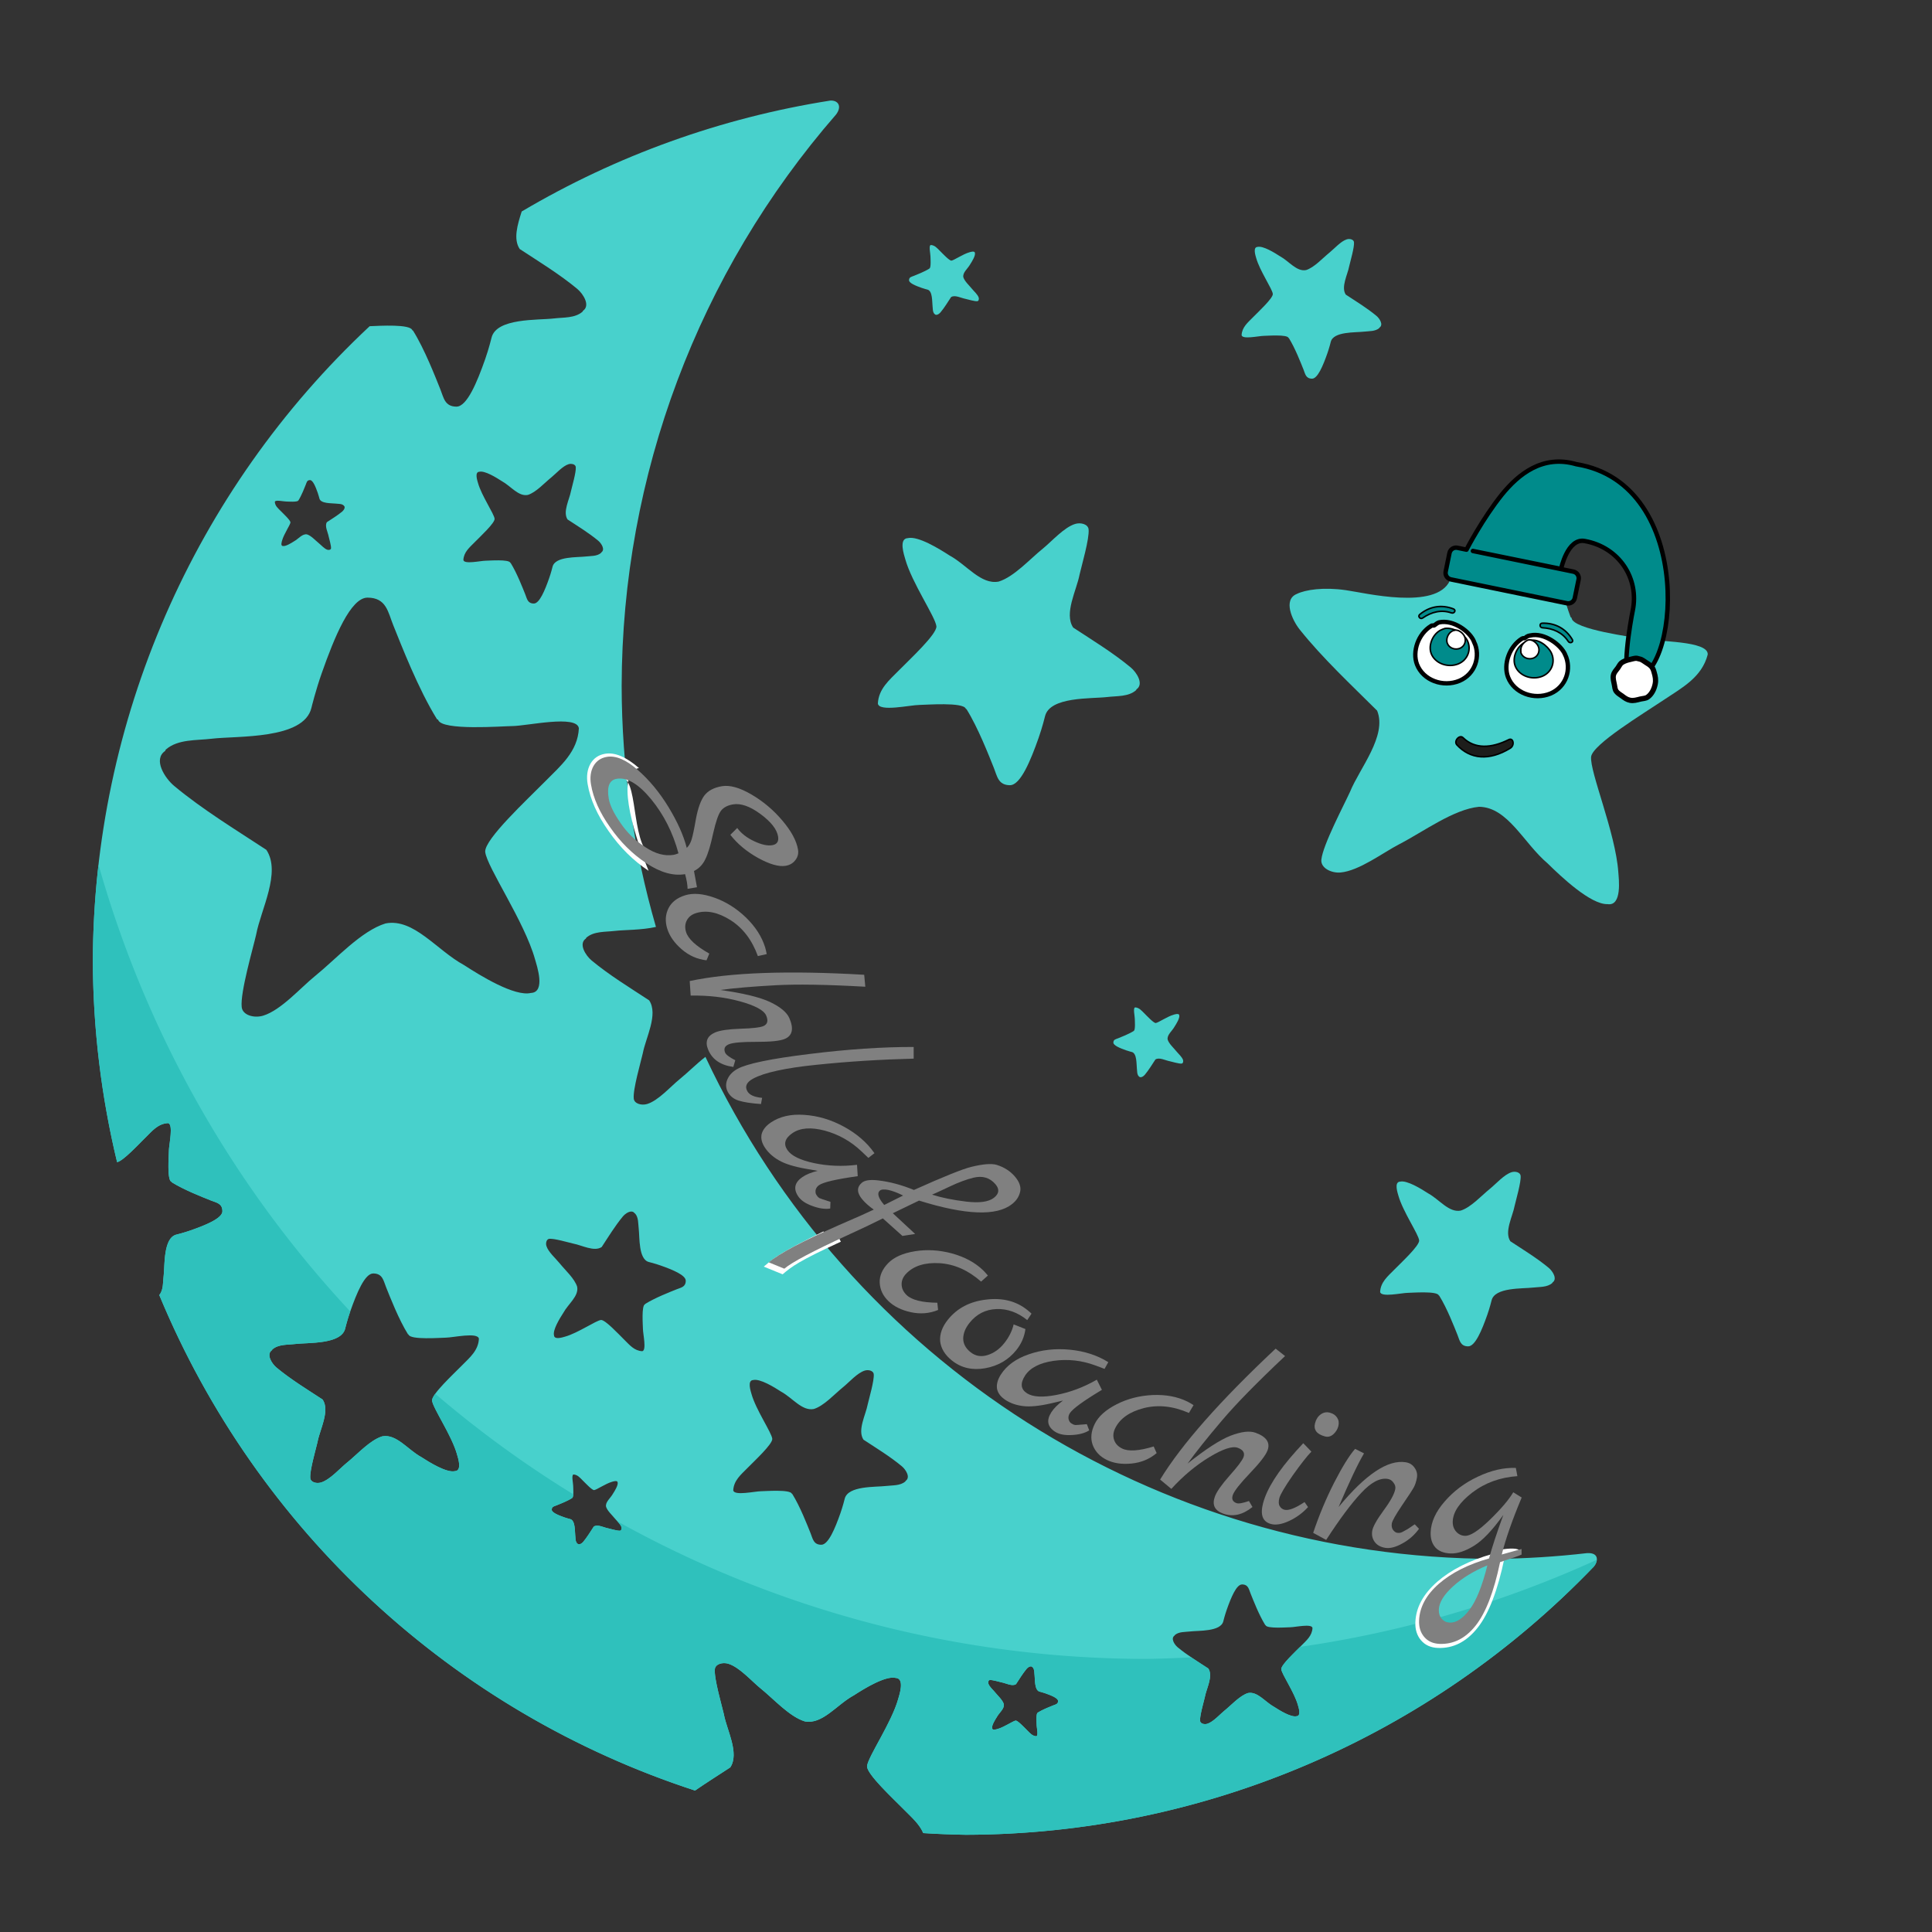 <?xml version="1.0" encoding="UTF-8" standalone="no"?>
<svg
   id="Traumzeit-Schalfcoaching"
   version="1.1"
   viewBox="0 0 1000 1000"
   height="1000"
   width="1000"
   style="shape-rendering:auto"
   xmlns="http://www.w3.org/2000/svg"
   xmlns:svg="http://www.w3.org/2000/svg"
   xmlns:rdf="http://www.w3.org/1999/02/22-rdf-syntax-ns#"
   xmlns:cc="http://creativecommons.org/ns#"
   xmlns:dc="http://purl.org/dc/elements/1.1/">
  <rect x="0" y="0" width="1000" height="1000" fill="#333333" stroke="none"/>
  <defs
     id="defs82" />
  <title
     id="title">Traumzeit-Schlafcoaching</title>
  <g
     id="Schlafcoaching">
    <path
       style="display:inline;fill:#48d1cc;fill-opacity:1;stroke-width:0.133;shape-rendering:auto"
       d="m 470.518,145.056 c 0.01,1.449 3.346,2.833 6.549,3.958 1.417,0.499 2.933,0.875 2.96,0.878 2.754,0.662 2.399,6.403 2.663,8.608 0.16,1.329 0.024,2.903 0.93,3.946 0.034,0.036 0.077,0.055 0.12,0.058 0.727,1.079 2.354,0.031 3.025,-0.774 2.028,-2.438 3.763,-5.289 5.509,-7.948 1.944,-1.3 5.183,0.483 7.31,0.877 1.237,0.282 4.981,1.38 6.249,1.248 0.715,-0.07 0.982,-1.073 0.75,-1.847 -0.469,-1.548 -2.409,-3.232 -3.422,-4.483 -1.468,-1.816 -3.886,-3.97 -4.536,-6.079 -0.469,-2.444 2.308,-4.405 3.596,-6.778 0.899,-1.389 2.735,-4.352 2.401,-5.766 -0.059,-1.299 -2.368,-0.501 -2.892,-0.356 -3.284,0.916 -7.976,4.165 -9.28,4.302 -1.089,0.07 -4.499,-3.619 -6.092,-5.187 -1.33,-1.31 -2.538,-2.792 -4.569,-2.893 -1.189,0.17 -0.199,4.471 -0.19,5.738 0.008,0.877 0.416,6.043 -0.518,6.396 -0.047,0.018 -0.066,0.062 -0.064,0.099 -2.582,1.612 -6.435,3.099 -8.118,3.779 -1.124,0.456 -2.375,0.584 -2.38,2.223 z"
       id="Star05" />
    <path
       style="display:inline;fill:#48d1cc;fill-opacity:1;stroke-width:0.331;shape-rendering:auto"
       d="m 759.946,696.87 c 3.622,-0.024 7.082,-8.364 9.896,-16.374 1.247,-3.542 2.186,-7.333 2.196,-7.4 1.656,-6.885 16.008,-5.997 21.521,-6.657 3.321,-0.399 7.256,-0.059 9.864,-2.324 0.088,-0.084 0.137,-0.193 0.145,-0.3 2.699,-1.817 0.078,-5.884 -1.936,-7.562 -6.096,-5.07 -13.223,-9.408 -19.87,-13.772 -3.25,-4.859 1.207,-12.957 2.193,-18.275 0.704,-3.093 3.45,-12.452 3.121,-15.622 -0.174,-1.787 -2.683,-2.455 -4.618,-1.875 -3.869,1.173 -8.079,6.023 -11.208,8.554 -4.54,3.669 -9.925,9.715 -15.198,11.339 -6.109,1.173 -11.012,-5.769 -16.944,-8.99 -3.472,-2.249 -10.881,-6.837 -14.416,-6.001 -3.247,0.147 -1.253,5.919 -0.89,7.231 2.29,8.209 10.412,19.941 10.754,23.2 0.174,2.723 -9.047,11.248 -12.968,15.231 -3.274,3.324 -6.979,6.346 -7.233,11.421 0.424,2.972 11.177,0.498 14.345,0.475 2.191,-0.021 15.106,-1.041 15.991,1.295 0.046,0.117 0.155,0.165 0.248,0.16 4.03,6.455 7.748,16.088 9.447,20.295 1.14,2.811 1.46,5.938 5.558,5.95 z"
       id="Star04" />
    <path
       id="Star03"
       d="m 679.118,196.005 c 2.897,-0.019 5.666,-6.691 7.917,-13.099 0.998,-2.834 1.749,-5.866 1.757,-5.92 1.325,-5.508 12.806,-4.798 17.217,-5.325 2.657,-0.32 5.805,-0.047 7.892,-1.859 0.071,-0.068 0.11,-0.155 0.116,-0.24 2.159,-1.454 0.062,-4.707 -1.549,-6.05 -4.877,-4.056 -10.578,-7.526 -15.896,-11.017 -2.6,-3.888 0.965,-10.365 1.754,-14.62 0.564,-2.474 2.76,-9.962 2.497,-12.498 -0.139,-1.43 -2.146,-1.964 -3.694,-1.5 -3.095,0.938 -6.463,4.818 -8.966,6.843 -3.632,2.935 -7.94,7.772 -12.158,9.071 -4.888,0.938 -8.809,-4.615 -13.555,-7.192 -2.778,-1.799 -8.705,-5.47 -11.533,-4.801 -2.597,0.117 -1.002,4.735 -0.712,5.785 1.832,6.567 8.329,15.953 8.603,18.56 0.139,2.178 -7.237,8.998 -10.374,12.185 -2.619,2.659 -5.583,5.077 -5.787,9.137 0.34,2.378 8.942,0.399 11.476,0.38 1.753,-0.017 12.085,-0.832 12.793,1.036 0.037,0.094 0.124,0.132 0.199,0.128 3.224,5.164 6.198,12.871 7.557,16.236 0.912,2.249 1.168,4.75 4.446,4.76 z"
       style="display:inline;fill:#48d1cc;fill-opacity:1;stroke-width:0.265;shape-rendering:auto" />
    <path
       style="display:inline;fill:#48d1cc;fill-opacity:1;stroke-width:0.133;shape-rendering:auto"
       d="m 576.281,539.667 c 0.01,1.449 3.346,2.833 6.549,3.958 1.417,0.499 2.933,0.875 2.96,0.878 2.754,0.662 2.399,6.403 2.663,8.608 0.16,1.329 0.024,2.903 0.93,3.946 0.034,0.036 0.077,0.055 0.12,0.058 0.727,1.079 2.354,0.031 3.025,-0.774 2.028,-2.438 3.763,-5.289 5.509,-7.948 1.944,-1.3 5.183,0.483 7.31,0.877 1.237,0.282 4.981,1.38 6.249,1.248 0.715,-0.07 0.982,-1.073 0.75,-1.847 -0.469,-1.548 -2.409,-3.232 -3.422,-4.483 -1.468,-1.816 -3.886,-3.97 -4.536,-6.079 -0.469,-2.444 2.308,-4.405 3.596,-6.778 0.899,-1.389 2.735,-4.352 2.401,-5.766 -0.059,-1.299 -2.368,-0.501 -2.892,-0.356 -3.284,0.916 -7.976,4.165 -9.28,4.302 -1.089,0.07 -4.499,-3.619 -6.092,-5.187 -1.33,-1.31 -2.538,-2.792 -4.569,-2.893 -1.189,0.17 -0.199,4.471 -0.19,5.738 0.008,0.877 0.416,6.043 -0.518,6.396 -0.047,0.018 -0.066,0.062 -0.064,0.099 -2.582,1.612 -6.435,3.099 -8.118,3.779 -1.124,0.456 -2.375,0.584 -2.38,2.223 z"
       id="Star02" />
    <path
       id="Star01"
       d="m 522.761,406.417 c 5.432,-0.034 10.623,-12.546 14.843,-24.56 1.871,-5.313 3.28,-10.999 3.294,-11.1 2.484,-10.327 24.011,-8.995 32.282,-9.985 4.982,-0.599 10.884,-0.089 14.797,-3.486 0.134,-0.127 0.206,-0.29 0.217,-0.45 4.048,-2.726 0.117,-8.827 -2.903,-11.343 -9.144,-7.606 -19.834,-14.112 -29.804,-20.657 -4.876,-7.289 1.81,-19.435 3.289,-27.412 1.057,-4.639 5.176,-18.678 4.682,-23.433 -0.261,-2.68 -4.024,-3.682 -6.926,-2.812 -5.803,1.759 -12.118,9.034 -16.811,12.831 -6.809,5.504 -14.887,14.572 -22.796,17.009 -9.164,1.759 -16.517,-8.654 -25.416,-13.485 -5.208,-3.373 -16.321,-10.255 -21.623,-9.002 -4.87,0.22 -1.879,8.879 -1.334,10.846 3.436,12.314 15.618,29.912 16.131,34.801 0.261,4.084 -13.57,16.872 -19.452,22.846 -4.911,4.986 -10.469,9.519 -10.85,17.132 0.637,4.458 16.766,0.747 21.517,0.713 3.287,-0.032 22.66,-1.561 23.987,1.942 0.069,0.176 0.233,0.247 0.373,0.24 6.045,9.683 11.622,24.133 14.17,30.442 1.71,4.217 2.191,8.906 8.337,8.925 z"
       style="display:inline;fill:#48d1cc;fill-opacity:1;stroke-width:0.497;shape-rendering:auto" />
  </g>
  <g
     id="MoonG">
    <path
       style="display:inline;fill:#48d1cc;fill-opacity:1;stroke-width:0.795;shape-rendering:auto"
       d="m 790.355,250.517 c -8.525,-1.695 -20.689,16.242 -31.172,33.713 -4.643,7.724 -8.682,16.183 -8.737,16.336 -7.219,15.386 -43.918,6.304 -53.796,4.912 -11.544,-1.678 -20.952,-0.261 -25.444,1.952 -7.222,2.969 -2.393,13.522 1.531,18.439 11.882,14.865 26.542,28.504 40.06,41.972 5.294,12.994 -9.095,29.877 -13.981,41.903 -3.15,6.93 -14.126,27.607 -14.883,35.219 -0.453,4.285 5.122,7.066 9.95,6.637 9.662,-0.888 21.902,-10.257 30.479,-14.696 12.444,-6.434 28.025,-18.045 41.205,-19.317 14.929,0.193 23.101,18.881 35.491,29.318 7.077,6.963 22.277,21.328 30.991,21.071 7.703,1.223 5.804,-13.311 5.584,-16.569 -1.42,-20.405 -14.846,-51.908 -14.076,-59.736 0.907,-6.484 26.701,-22.073 37.843,-29.543 9.302,-6.233 19.473,-11.548 22.521,-23.357 0.438,-7.192 -26.036,-6.57 -33.493,-8.045 -5.162,-1.009 -36.016,-4.85 -36.968,-10.767 -0.052,-0.298 -0.285,-0.463 -0.507,-0.497 -6.357,-17.122 -10.444,-41.564 -12.406,-52.273 -1.323,-7.159 -0.566,-14.664 -10.192,-16.672 z"
       id="Star" />
    <path
       id="Head"
       d="m 777.427,255.912 c -10.118,12.586 -18.268,28.357 -18.374,28.59 l -4.695,-0.965 c -1.885,-0.387 -3.712,0.819 -4.1,2.704 l -1.966,9.567 c -0.387,1.884 0.817,3.712 2.702,4.099 l 60.021,12.331 c 1.885,0.387 3.714,-0.817 4.101,-2.702 l 1.966,-9.567 c 0.387,-1.885 -0.819,-3.714 -2.703,-4.101 l -52.007,-10.685 45.629,9.303 c 0,0 3.323,-16.073 12.238,-14.457 17.775,3.201 28.364,19.332 24.833,36.185 -1.205,5.866 -6.276,34.974 -0.726,35.192 24.68,2.684 34.18,-101.023 -28.437,-111.132 -17.576,-5.122 -30.076,5.345 -38.482,15.638 z"
       style="display:inline;fill:#008b8b;fill-opacity:1;stroke:#000000;stroke-width:2.294;stroke-linecap:round;stroke-linejoin:round;stroke-miterlimit:4;stroke-dasharray:none;stroke-opacity:1;shape-rendering:auto" />
    <path
       id="Ball"
       d="m 856.743,353.984 c -0.569,2.769 -1.786,5.285 -3.923,6.827 -1.02,0.736 -2.531,0.723 -3.829,1.035 -1.785,0.429 -3.434,0.993 -5.274,0.615 -1.667,-0.343 -2.737,-1.155 -4.012,-2.11 -0.952,-0.714 -2.311,-1.461 -3.033,-2.41 -0.834,-1.097 -0.796,-2.164 -1.067,-3.499 -0.306,-1.505 -0.848,-3.301 -0.518,-4.907 0.322,-1.567 1.439,-2.617 2.327,-3.833 0.611,-0.836 1.02,-1.861 1.788,-2.521 0.824,-0.708 2.396,-1.321 3.458,-1.592 5.041,-1.288 3.987,-0.899 6.121,-0.46 1.21,0.249 2.264,1.216 3.232,1.796 0.863,0.517 2.007,1.271 2.661,1.956 0.98,1.026 1.235,2.181 1.607,3.48 0.479,1.672 0.883,3.57 0.461,5.624 z"
       style="display:inline;fill:#ffffff;fill-opacity:1;stroke:#000000;stroke-width:2.71;stroke-linecap:square;stroke-linejoin:bevel;stroke-miterlimit:4;stroke-dasharray:none;stroke-opacity:1;paint-order:normal;shape-rendering:auto" />
    <path
       style="display:inline;fill:#ffffff;stroke:#000000;stroke-width:2.259;stroke-miterlimit:4;stroke-dasharray:none;stroke-opacity:1;shape-rendering:auto;enable-background:new"
       id="AugeInnenLinks"
       d="m 810.105,338.801 c 3.526,7.443 0.554,16.726 -7.59,20.181 -8.487,3.504 -18.796,-0.228 -21.97,-8.526 -2.528,-6.637 0.719,-15.878 7.271,-19.927 0.774,-0.441 1.092,0.021 1.536,-0.314 1.394,-1.217 2.043,-1.126 2.772,-1.304 7.156,-1.629 15.855,4.853 17.98,9.891 z" />
    <path
       stroke="null"
       style="display:inline;fill:#008b8b;fill-opacity:1;stroke-width:0.795;shape-rendering:auto;enable-background:new"
       id="PupilleLinks"
       d="m 802.926,337.838 c 2.254,4.535 0.412,10.164 -4.718,12.232 -5.346,2.097 -11.868,-0.208 -13.903,-5.261 -1.621,-4.041 0.396,-9.644 4.517,-12.079 0.277,0.042 0.602,-8.4e-4 0.881,-0.203 0.518,-0.381 1.052,-0.636 1.613,-0.827 0.039,-0.025 0.039,-0.025 0.073,-0.019 0.004,-0.03 0.004,-0.03 0.004,-0.03 4.437,-1.47 9.735,2.609 11.531,6.188 z" />
    <path
       stroke="null"
       style="display:inline;fill:#ffffff;stroke-width:0.795;shape-rendering:auto;enable-background:new"
       id="PupilleHellLinks"
       d="m 796.157,334.399 c 1.056,2.272 0.155,5.11 -2.298,6.172 -2.556,1.077 -5.655,-0.056 -6.604,-2.589 -0.527,-3.441 1.01,-5.282 3.395,-6.622 0.019,-0.013 0.019,-0.013 0.035,-0.01 l 0.002,-0.015 c 2.12,-0.757 4.629,1.272 5.47,3.065 z" />
    <path
       style="display:inline;fill:#008b8b;stroke-width:0.795;shape-rendering:auto"
       stroke="null"
       id="AugenbraueLinks"
       d="m 798.333,324.922 c -1.492,-0.022 -1.653,-2.369 -0.036,-2.356 6.711,-0.209 12.23,2.891 15.548,8.496 0.768,1.436 -1.353,2.214 -2.181,0.843 -2.93,-4.514 -7.792,-6.679 -13.331,-6.983 z" />
    <path
       d="m 762.986,332.204 c 3.526,7.443 0.554,16.726 -7.59,20.181 -8.487,3.504 -18.796,-0.228 -21.97,-8.526 -2.528,-6.637 0.663,-15.745 7.215,-19.794 0.753,-0.619 1.375,-0.094 1.819,-0.429 0.861,-0.621 1.526,-1.24 2.469,-1.51 7.302,-1.545 15.935,4.714 18.057,10.079 z"
       id="AugeInnenRechts"
       style="display:inline;fill:#ffffff;stroke:#000000;stroke-width:2.259;stroke-miterlimit:4;stroke-dasharray:none;stroke-opacity:1;shape-rendering:auto" />
    <path
       d="m 759.457,331.43 c 2.254,4.535 0.412,10.164 -4.718,12.232 -5.346,2.097 -11.868,-0.208 -13.903,-5.261 -1.621,-4.041 0.396,-9.644 4.517,-12.079 0.88,-0.428 1.624,-0.786 2.567,-1.05 4.539,-0.574 9.654,2.648 11.536,6.158 z"
       id="PupilleRechts"
       stroke="null"
       style="display:inline;fill:#008b8b;fill-opacity:1;stroke-width:0.795;shape-rendering:auto" />
    <path
       d="m 758.011,329.365 c 1.056,2.272 0.155,5.11 -2.298,6.172 -2.556,1.077 -5.655,-0.056 -6.604,-2.589 -0.756,-2.026 0.228,-4.852 2.202,-6.094 0.496,-0.306 0.726,-0.444 1.193,-0.528 0.019,-0.013 0.019,-0.013 0.035,-0.01 l 0.002,-0.015 c 2.12,-0.757 4.629,1.272 5.47,3.065 z"
       id="PupilleHellRechts"
       stroke="null"
       style="display:inline;fill:#ffffff;stroke-width:0.795;shape-rendering:auto" />
    <path
       style="display:inline;fill:#008b8b;stroke-width:0.795;shape-rendering:auto"
       stroke="null"
       id="AugenbraueRechts"
       d="m 736.373,319.869 c -1.187,0.897 -2.765,-0.856 -1.486,-1.838 5.151,-4.278 11.411,-5.215 17.488,-2.824 1.492,0.663 0.305,2.576 -1.195,2.003 -5.097,-1.767 -10.262,-0.495 -14.808,2.659 z" />
    <path
       style="display:inline;fill:#1d1d1b;stroke-width:0.795;shape-rendering:auto"
       stroke="null"
       id="Mund"
       d="m 780.858,382.883 c 2.417,-1.326 3.358,2.976 0.742,4.437 -10.782,6.552 -20.599,5.734 -27.585,-1.855 -1.657,-2.02 1.544,-5.439 3.28,-3.601 6.043,5.875 14.527,5.521 23.564,1.019 z" />
  </g>
  <g
     id="StarG">
    <path
       id="Moon"
       d="m 429.654,52.075 c -56.32,8.876 -110.485,28.337 -159.62,57.389 -2.174,6.79 -4.461,14.301 -1.032,19.426 9.97,6.545 20.66,13.053 29.804,20.658 3.021,2.517 6.951,8.617 2.903,11.343 -0.011,0.16 -0.084,0.323 -0.217,0.45 -3.912,3.397 -9.815,2.887 -14.797,3.486 -8.27,0.99 -29.796,-0.341 -32.28,9.986 -0.015,0.101 -1.424,5.787 -3.295,11.1 -4.22,12.014 -9.411,24.526 -14.843,24.561 -6.146,-0.019 -6.627,-4.708 -8.337,-8.925 -2.548,-6.309 -8.124,-20.76 -14.169,-30.443 -0.14,0.009 -0.305,-0.064 -0.374,-0.24 -1.198,-3.163 -16.567,-2.256 -22.065,-2.021 -91.133,85.189 -142.989,204.267 -143.279,329.016 0.165,34.921 4.377,69.706 12.554,103.657 3.016,-0.469 11.073,-9.166 14.912,-12.946 3.324,-3.274 6.346,-6.98 11.421,-7.234 2.972,0.424 0.498,11.178 0.475,14.345 -0.021,2.191 -1.04,15.105 1.295,15.99 0.117,0.046 0.164,0.156 0.159,0.249 6.455,4.03 16.089,7.749 20.295,9.448 2.811,1.14 5.939,1.461 5.951,5.558 -0.023,3.622 -8.365,7.082 -16.375,9.896 -3.542,1.247 -7.333,2.186 -7.4,2.196 -6.885,1.656 -5.995,16.008 -6.655,21.521 -0.394,3.28 -0.073,7.154 -2.245,9.762 50.549,121.888 151.856,215.588 277.312,256.486 6.011,-4.145 12.248,-8.062 18.23,-11.989 4.876,-7.289 -1.811,-19.435 -3.29,-27.413 -1.057,-4.639 -5.176,-18.677 -4.682,-23.433 0.261,-2.68 4.025,-3.681 6.927,-2.812 5.803,1.759 12.118,9.034 16.811,12.831 6.809,5.504 14.889,14.572 22.797,17.008 9.164,1.759 16.516,-8.653 25.415,-13.484 5.208,-3.373 16.321,-10.256 21.624,-9.003 4.87,0.22 1.879,8.88 1.334,10.847 -3.436,12.314 -15.618,29.912 -16.131,34.801 -0.261,4.084 13.571,16.871 19.453,22.845 3.648,3.704 7.649,7.161 9.624,11.814 7.328,0.471 14.666,0.764 22.009,0.877 122.859,-0.201 240.16,-50.415 325.051,-138.768 2.09,-2.389 3.191,-7.379 -3.488,-7.016 -15.883,1.838 -31.856,2.832 -47.85,2.976 -174.986,-0.208 -334.118,-101.438 -408.469,-259.843 -4.701,3.671 -9.257,8.264 -13.353,11.574 -4.693,3.797 -11.007,11.072 -16.811,12.831 -2.902,0.87 -6.666,-0.131 -6.927,-2.812 -0.494,-4.755 3.626,-18.794 4.682,-23.433 1.479,-7.977 8.164,-20.124 3.288,-27.413 -9.97,-6.545 -20.66,-13.051 -29.804,-20.657 -3.021,-2.517 -6.951,-8.619 -2.903,-11.345 0.011,-0.16 0.084,-0.323 0.217,-0.45 3.912,-3.397 9.815,-2.887 14.797,-3.486 4.744,-0.568 13.841,-0.382 21.213,-2.061 -11.712,-40.542 -17.686,-82.525 -17.748,-124.725 0.195,-108.889 39.702,-213.906 111.025,-295.839 3.271,-4.44 0.763,-7.45 -3.136,-7.138 z M 295.537,240.095 c 1.224,0.022 2.379,0.59 2.483,1.663 0.263,2.536 -1.932,10.023 -2.496,12.497 -0.789,4.255 -4.355,10.731 -1.754,14.619 5.317,3.491 11.018,6.962 15.895,11.018 1.611,1.342 3.708,4.596 1.55,6.05 -0.007,0.086 -0.045,0.172 -0.116,0.24 -2.086,1.812 -5.234,1.539 -7.891,1.859 -4.411,0.528 -15.892,-0.183 -17.217,5.325 -0.008,0.054 -0.76,3.088 -1.758,5.921 -2.251,6.408 -5.018,13.081 -7.916,13.099 -3.278,-0.01 -3.535,-2.513 -4.448,-4.762 -1.359,-3.365 -4.333,-11.071 -7.557,-16.235 -0.074,0 -0.161,-0.033 -0.198,-0.127 -0.708,-1.868 -11.041,-1.053 -12.794,-1.036 -2.534,0.019 -11.136,1.998 -11.475,-0.379 0.203,-4.06 3.168,-6.478 5.787,-9.137 3.137,-3.186 10.513,-10.007 10.374,-12.185 -0.274,-2.607 -6.772,-11.994 -8.604,-18.562 -0.291,-1.049 -1.884,-5.666 0.713,-5.784 2.828,-0.668 8.754,3.002 11.532,4.801 4.746,2.577 8.667,8.13 13.555,7.192 4.218,-1.3 8.527,-6.136 12.159,-9.072 2.503,-2.025 5.871,-5.904 8.966,-6.843 0.387,-0.116 0.803,-0.17 1.211,-0.162 z m -135.053,8.406 c 1.449,0.009 2.833,3.346 3.959,6.55 0.499,1.417 0.875,2.933 0.879,2.96 0.662,2.754 6.402,2.399 8.607,2.663 1.329,0.16 2.903,0.024 3.946,0.93 0.035,0.033 0.056,0.077 0.058,0.12 1.079,0.727 0.03,2.354 -0.775,3.025 -2.438,2.028 -5.289,3.763 -7.947,5.508 -1.3,1.944 0.483,5.183 0.877,7.31 0.282,1.237 1.38,4.98 1.248,6.248 -0.07,0.715 -1.072,0.982 -1.846,0.75 -1.548,-0.469 -3.231,-2.408 -4.483,-3.42 -1.816,-1.468 -3.971,-3.886 -6.08,-4.536 -2.444,-0.469 -4.404,2.307 -6.777,3.595 -1.389,0.899 -4.352,2.734 -5.766,2.4 -1.299,-0.059 -0.502,-2.368 -0.357,-2.893 0.916,-3.284 4.166,-7.976 4.303,-9.28 0.07,-1.089 -3.619,-4.499 -5.187,-6.093 -1.31,-1.33 -2.793,-2.538 -2.894,-4.568 0.17,-1.189 4.471,-0.2 5.738,-0.191 0.877,0.009 6.044,0.417 6.398,-0.517 0.018,-0.047 0.062,-0.067 0.099,-0.065 1.612,-2.582 3.099,-6.434 3.779,-8.117 0.456,-1.124 0.583,-2.376 2.222,-2.381 z m 29.726,60.83 c 9.833,0.03 10.601,7.533 13.337,14.28 4.077,10.095 13,33.214 22.672,48.706 0.224,-0.012 0.486,0.104 0.597,0.385 2.124,5.605 33.121,3.158 38.38,3.108 7.602,-0.056 33.408,-5.993 34.426,1.14 -0.61,12.18 -9.502,19.434 -17.36,27.411 -9.411,9.559 -31.541,30.019 -31.124,36.553 0.821,7.822 20.313,35.979 25.81,55.681 0.872,3.148 5.656,17.002 -2.136,17.354 -8.484,2.005 -26.265,-9.007 -34.598,-14.403 -14.238,-7.73 -26.003,-24.391 -40.665,-21.576 -12.654,3.899 -25.579,18.407 -36.474,27.213 -7.509,6.075 -17.612,17.715 -26.897,20.529 -4.643,1.392 -10.664,-0.21 -11.082,-4.499 -0.79,-7.608 5.8,-30.07 7.49,-37.492 2.366,-12.764 13.062,-32.197 5.261,-43.86 -15.952,-10.472 -33.056,-20.882 -47.686,-33.052 -4.833,-4.027 -11.122,-13.787 -4.645,-18.149 0.018,-0.257 0.132,-0.519 0.346,-0.722 6.259,-5.435 15.703,-4.619 23.675,-5.577 13.232,-1.584 47.677,0.548 51.652,-15.976 0.024,-0.161 2.276,-9.26 5.27,-17.76 6.753,-19.223 15.059,-39.24 23.75,-39.296 z m 136.514,317.761 c 0.693,-0.012 1.323,0.247 1.777,0.921 0.086,0.007 0.172,0.045 0.24,0.116 1.812,2.086 1.541,5.234 1.86,7.891 0.528,4.411 -0.183,15.892 5.325,17.217 0.054,0.008 3.086,0.76 5.92,1.758 6.408,2.251 13.081,5.018 13.099,7.916 -0.01,3.278 -2.511,3.535 -4.76,4.448 -3.365,1.359 -11.071,4.333 -16.235,7.557 0.004,0.074 -0.035,0.161 -0.129,0.198 -1.868,0.708 -1.053,11.041 -1.036,12.794 0.019,2.534 1.998,11.136 -0.379,11.475 -4.06,-0.203 -6.478,-3.168 -9.137,-5.787 -3.186,-3.137 -10.007,-10.513 -12.185,-10.374 -2.607,0.274 -11.992,6.772 -18.56,8.604 -1.049,0.291 -5.668,1.884 -5.785,-0.713 -0.668,-2.828 3.004,-8.754 4.802,-11.532 2.577,-4.746 8.13,-8.667 7.192,-13.555 -1.3,-4.218 -6.136,-8.527 -9.072,-12.159 -2.025,-2.503 -5.904,-5.871 -6.843,-8.966 -0.464,-1.548 0.069,-3.555 1.498,-3.694 2.536,-0.263 10.023,1.934 12.497,2.497 4.255,0.789 10.733,4.353 14.621,1.753 3.491,-5.317 6.96,-11.018 11.017,-15.895 0.923,-1.107 2.749,-2.445 4.273,-2.471 z m -133.553,32.046 c 4.917,0.015 5.301,3.766 6.67,7.139 2.039,5.047 6.5,16.608 11.336,24.354 0.112,-0.006 0.243,0.052 0.298,0.192 1.062,2.802 16.56,1.578 19.19,1.553 3.801,-0.028 16.704,-2.997 17.213,0.57 -0.305,6.09 -4.751,9.718 -8.68,13.706 -4.705,4.78 -15.771,15.009 -15.563,18.276 0.411,3.911 10.157,17.99 12.905,27.842 0.436,1.574 2.828,8.5 -1.068,8.676 -4.242,1.003 -13.131,-4.503 -17.298,-7.201 -7.119,-3.865 -13,-12.196 -20.332,-10.789 -6.327,1.949 -12.791,9.204 -18.239,13.607 -3.754,3.038 -8.806,8.857 -13.449,10.265 -2.322,0.696 -5.331,-0.106 -5.54,-2.25 -0.395,-3.804 2.9,-15.034 3.745,-18.745 1.183,-6.382 6.532,-16.1 2.631,-21.931 -7.976,-5.236 -16.529,-10.44 -23.844,-16.525 -2.416,-2.013 -5.561,-6.895 -2.323,-9.075 0.01,-0.128 0.066,-0.259 0.173,-0.36 3.13,-2.717 7.852,-2.309 11.837,-2.789 6.616,-0.792 23.839,0.274 25.826,-7.988 0.012,-0.081 1.138,-4.631 2.635,-8.881 3.376,-9.611 7.528,-19.619 11.874,-19.647 z m 255.971,50.064 c 1.53,0.027 2.974,0.737 3.104,2.077 0.329,3.17 -2.416,12.529 -3.12,15.621 -0.986,5.318 -5.442,13.416 -2.192,18.276 6.647,4.363 13.773,8.701 19.869,13.772 2.013,1.678 4.633,5.744 1.934,7.561 -0.007,0.107 -0.056,0.218 -0.145,0.302 -2.608,2.265 -6.543,1.923 -9.864,2.323 -5.513,0.66 -19.865,-0.228 -21.521,6.657 -0.01,0.067 -0.948,3.858 -2.196,7.4 -2.814,8.01 -6.274,16.35 -9.896,16.373 -4.097,-0.013 -4.418,-3.139 -5.558,-5.95 -1.699,-4.206 -5.416,-13.84 -9.446,-20.295 -0.093,0.005 -0.203,-0.043 -0.249,-0.161 -0.885,-2.335 -13.801,-1.314 -15.992,-1.294 -3.167,0.023 -13.919,2.496 -14.343,-0.477 0.254,-5.075 3.959,-8.097 7.233,-11.421 3.921,-3.983 13.142,-12.509 12.969,-15.231 -0.342,-3.259 -8.463,-14.991 -10.754,-23.2 -0.363,-1.312 -2.357,-7.084 0.89,-7.231 3.535,-0.836 10.942,3.752 14.414,6.001 5.932,3.221 10.835,10.163 16.945,8.99 5.273,-1.624 10.658,-7.67 15.198,-11.34 3.129,-2.531 7.338,-7.38 11.207,-8.553 0.484,-0.145 1.003,-0.212 1.513,-0.203 z m -152.288,53.992 c 2.03,0.102 3.238,1.583 4.568,2.893 1.593,1.569 5.003,5.257 6.092,5.187 1.304,-0.137 5.996,-3.385 9.28,-4.301 0.525,-0.145 2.834,-0.944 2.893,0.355 0.334,1.414 -1.501,4.379 -2.4,5.768 -1.288,2.373 -4.066,4.333 -3.597,6.777 0.65,2.109 3.068,4.263 4.536,6.078 1.013,1.251 2.953,2.935 3.422,4.483 0.232,0.774 -0.035,1.778 -0.75,1.848 -1.268,0.132 -5.011,-0.968 -6.248,-1.25 -2.127,-0.394 -5.367,-2.177 -7.31,-0.877 -1.745,2.659 -3.48,5.511 -5.508,7.949 -0.671,0.805 -2.298,1.852 -3.025,0.773 -0.043,-0.003 -0.086,-0.021 -0.12,-0.057 -0.906,-1.043 -0.77,-2.618 -0.93,-3.946 -0.264,-2.205 0.091,-7.947 -2.663,-8.609 -0.027,-0.004 -1.543,-0.378 -2.96,-0.877 -3.204,-1.125 -6.54,-2.51 -6.55,-3.959 0.006,-1.639 1.256,-1.768 2.381,-2.224 1.682,-0.68 5.535,-2.167 8.117,-3.779 -0.002,-0.037 0.018,-0.08 0.065,-0.099 0.934,-0.354 0.525,-5.52 0.517,-6.396 -0.01,-1.267 -0.998,-5.568 0.191,-5.738 z m 346.021,56.911 c 3.278,0.01 3.534,2.511 4.446,4.76 1.359,3.365 4.333,11.071 7.557,16.235 0.074,-0.004 0.163,0.035 0.199,0.129 0.708,1.868 11.041,1.05 12.794,1.034 2.534,-0.019 11.136,-1.996 11.475,0.381 -0.203,4.06 -3.168,6.478 -5.787,9.137 -3.137,3.186 -10.513,10.007 -10.374,12.185 0.274,2.607 6.77,11.992 8.602,18.56 0.291,1.049 1.886,5.668 -0.711,5.785 -2.828,0.668 -8.754,-3.004 -11.532,-4.802 -4.746,-2.577 -8.667,-8.13 -13.555,-7.192 -4.218,1.3 -8.527,6.136 -12.159,9.072 -2.503,2.025 -5.871,5.904 -8.966,6.843 -1.548,0.464 -3.555,-0.069 -3.694,-1.498 -0.263,-2.536 1.932,-10.025 2.496,-12.499 0.789,-4.255 4.355,-10.731 1.754,-14.619 -5.317,-3.491 -11.018,-6.96 -15.895,-11.017 -1.611,-1.342 -3.708,-4.596 -1.55,-6.05 0.007,-0.086 0.045,-0.172 0.116,-0.24 2.086,-1.812 5.234,-1.541 7.891,-1.86 4.411,-0.528 15.892,0.183 17.217,-5.325 0.008,-0.054 0.76,-3.086 1.758,-5.92 2.251,-6.408 5.018,-13.081 7.916,-13.099 z m -109.435,42.427 c 0.106,-0.01 0.209,-0.008 0.309,0.007 0.265,0.041 0.503,0.178 0.685,0.448 0.043,0.003 0.087,0.021 0.12,0.057 0.906,1.043 0.769,2.618 0.928,3.946 0.264,2.205 -0.091,7.947 2.663,8.609 0.027,0.004 1.543,0.378 2.96,0.877 3.204,1.125 6.541,2.51 6.55,3.959 -0.006,1.639 -1.255,1.768 -2.379,2.224 -1.682,0.68 -5.536,2.167 -8.119,3.779 0.002,0.037 -0.017,0.081 -0.064,0.099 -0.934,0.354 -0.528,5.52 -0.519,6.396 0.01,1.267 1,5.568 -0.189,5.738 -2.03,-0.102 -3.24,-1.583 -4.569,-2.893 -1.593,-1.568 -5.003,-5.257 -6.092,-5.187 -1.304,0.137 -5.996,3.385 -9.28,4.301 -0.525,0.145 -2.834,0.944 -2.893,-0.355 -0.334,-1.414 1.501,-4.379 2.4,-5.768 1.288,-2.373 4.066,-4.333 3.597,-6.777 -0.65,-2.109 -3.068,-4.263 -4.536,-6.078 -1.013,-1.251 -2.953,-2.935 -3.422,-4.483 -0.232,-0.774 0.035,-1.778 0.75,-1.848 1.268,-0.132 5.013,0.968 6.25,1.25 2.127,0.394 5.367,2.177 7.31,0.877 1.745,-2.659 3.48,-5.511 5.508,-7.949 0.44,-0.528 1.292,-1.161 2.031,-1.228 z"
       style="display:inline;fill:#48d1cc;fill-opacity:1;stroke:none;stroke-width:2.079;stroke-linecap:round;stroke-miterlimit:4;stroke-dasharray:none;stroke-opacity:1;shape-rendering:auto" />
    <path
       id="MoonShadow"
       d="m 50.988,447.522 c -1.903,16.629 -2.897,33.43 -2.937,50.337 0.165,34.921 4.377,69.706 12.554,103.657 3.016,-0.469 11.073,-9.166 14.912,-12.946 3.324,-3.274 6.346,-6.98 11.421,-7.234 2.972,0.424 0.498,11.178 0.475,14.345 -0.021,2.191 -1.04,15.105 1.295,15.99 0.117,0.046 0.164,0.156 0.159,0.249 6.455,4.03 16.089,7.749 20.295,9.448 2.811,1.14 5.939,1.461 5.951,5.558 -0.023,3.622 -8.365,7.082 -16.375,9.896 -3.542,1.247 -7.333,2.186 -7.4,2.196 -6.885,1.656 -5.995,16.008 -6.656,21.521 -0.394,3.28 -0.073,7.154 -2.245,9.762 50.549,121.888 151.856,215.588 277.312,256.486 6.011,-4.145 12.248,-8.062 18.23,-11.989 4.876,-7.289 -1.811,-19.435 -3.29,-27.413 -1.057,-4.639 -5.176,-18.678 -4.682,-23.433 0.261,-2.68 4.025,-3.681 6.927,-2.811 5.803,1.759 12.118,9.034 16.811,12.831 6.809,5.504 14.889,14.572 22.797,17.009 9.164,1.759 16.516,-8.653 25.415,-13.484 5.208,-3.373 16.321,-10.256 21.624,-9.003 4.87,0.22 1.879,8.88 1.334,10.847 -3.436,12.314 -15.618,29.912 -16.131,34.801 -0.261,4.084 13.571,16.871 19.453,22.845 3.648,3.704 7.649,7.161 9.624,11.814 7.328,0.471 14.666,0.764 22.009,0.877 122.859,-0.201 240.158,-50.415 325.05,-138.768 0.826,-0.944 1.489,-2.294 1.587,-3.56 a 563.343,563.343 0 0 1 -153.576,45.058 c -3.366,3.361 -9.876,9.496 -9.744,11.559 0.274,2.607 6.77,11.992 8.602,18.56 0.291,1.049 1.886,5.668 -0.711,5.785 -2.828,0.668 -8.754,-3.004 -11.532,-4.802 -4.746,-2.577 -8.667,-8.13 -13.555,-7.192 -4.218,1.3 -8.527,6.136 -12.159,9.072 -2.503,2.025 -5.871,5.904 -8.966,6.843 -1.548,0.464 -3.555,-0.069 -3.694,-1.499 -0.263,-2.536 1.932,-10.025 2.496,-12.499 0.789,-4.255 4.355,-10.731 1.754,-14.619 -2.899,-1.903 -5.91,-3.802 -8.84,-5.791 a 563.343,563.343 0 0 1 -23.286,0.824 563.343,563.343 0 0 1 -273.735,-71.204 c 0.879,0.956 1.787,1.994 2.088,2.988 0.232,0.774 -0.035,1.778 -0.75,1.848 -1.268,0.132 -5.011,-0.968 -6.248,-1.25 -2.127,-0.394 -5.367,-2.177 -7.31,-0.877 -1.745,2.659 -3.48,5.511 -5.508,7.949 -0.671,0.805 -2.298,1.852 -3.025,0.773 -0.043,0 -0.086,-0.022 -0.12,-0.056 -0.906,-1.043 -0.77,-2.618 -0.93,-3.946 -0.264,-2.205 0.091,-7.947 -2.663,-8.609 -0.027,0 -1.543,-0.378 -2.96,-0.877 -3.204,-1.125 -6.54,-2.51 -6.55,-3.959 0.006,-1.639 1.256,-1.768 2.381,-2.224 1.682,-0.68 5.535,-2.167 8.117,-3.779 -0.002,-0.037 0.018,-0.08 0.065,-0.099 0.343,-0.13 0.501,-0.912 0.568,-1.889 a 563.343,563.343 0 0 1 -71.435,-52.017 c -1.057,1.468 -1.696,2.701 -1.645,3.507 0.411,3.911 10.157,17.99 12.905,27.842 0.436,1.574 2.828,8.5 -1.068,8.676 -4.242,1.003 -13.131,-4.503 -17.298,-7.201 -7.119,-3.865 -13,-12.196 -20.332,-10.789 -6.327,1.949 -12.791,9.204 -18.239,13.608 -3.754,3.038 -8.806,8.857 -13.449,10.265 -2.322,0.696 -5.331,-0.106 -5.54,-2.25 -0.395,-3.804 2.9,-15.034 3.745,-18.745 1.183,-6.382 6.532,-16.1 2.631,-21.931 -7.976,-5.236 -16.529,-10.44 -23.844,-16.525 -2.416,-2.013 -5.561,-6.895 -2.323,-9.075 0.01,-0.128 0.066,-0.259 0.173,-0.36 3.13,-2.717 7.852,-2.309 11.837,-2.789 6.616,-0.792 23.839,0.274 25.826,-7.988 0.012,-0.08 1.134,-4.613 2.626,-8.856 A 563.343,563.343 0 0 1 50.988,447.523 Z M 533.44,862.532 c 0.106,-0.01 0.209,-0.009 0.309,0.009 0.265,0.041 0.503,0.178 0.685,0.448 0.043,0 0.087,0.022 0.12,0.056 0.906,1.043 0.769,2.618 0.928,3.946 0.264,2.205 -0.091,7.947 2.663,8.609 0.027,0 1.543,0.378 2.96,0.877 3.204,1.125 6.541,2.51 6.55,3.959 -0.006,1.639 -1.255,1.768 -2.379,2.224 -1.682,0.68 -5.536,2.167 -8.119,3.779 0.002,0.037 -0.017,0.08 -0.064,0.099 -0.934,0.354 -0.528,5.519 -0.519,6.396 0.01,1.267 1,5.568 -0.189,5.738 -2.03,-0.102 -3.24,-1.583 -4.569,-2.893 -1.593,-1.568 -5.003,-5.257 -6.093,-5.187 -1.304,0.137 -5.996,3.385 -9.28,4.301 -0.525,0.145 -2.834,0.944 -2.893,-0.355 -0.334,-1.414 1.501,-4.379 2.4,-5.768 1.288,-2.373 4.066,-4.333 3.597,-6.777 -0.65,-2.109 -3.068,-4.263 -4.536,-6.078 -1.013,-1.251 -2.953,-2.935 -3.422,-4.483 -0.232,-0.774 0.035,-1.778 0.75,-1.848 1.268,-0.132 5.013,0.968 6.25,1.25 2.127,0.394 5.367,2.177 7.31,0.877 1.745,-2.659 3.48,-5.511 5.508,-7.949 0.44,-0.528 1.292,-1.161 2.031,-1.228 z"
       style="display:inline;fill:#2fc1bc;fill-opacity:1;stroke:none;stroke-width:2.079;stroke-linecap:round;stroke-miterlimit:4;stroke-dasharray:none;stroke-opacity:1;shape-rendering:auto" />
  </g>
  <g
     id="Stars">
    <path
       id="path947-1"
       style="font-style:normal;font-variant:normal;font-weight:normal;font-stretch:normal;font-size:133.333px;line-height:1.25;font-family:'Marck Script';-inkscape-font-specification:'Marck Script';letter-spacing:0px;word-spacing:0px;fill:#ffffff;fill-opacity:1;stroke:none;stroke-width:0.994;shape-rendering:auto"
       d="m 335.706,450.72 c -7.976,-5.278 -14.874,-12.128 -20.696,-20.55 -5.893,-8.32 -9.506,-16.4 -10.836,-24.24 -0.695,-4.094 -0.219,-7.625 1.428,-10.593 1.662,-2.881 4.191,-4.61 7.589,-5.187 5.052,-0.858 10.892,1.601 17.518,7.377 -11.703,2.282 -3.93,31.193 4.997,53.192 z m -16.9,-48.08 c -4.181,0.71 -5.695,4.462 -4.542,11.257 0.636,3.746 2.85,8.344 6.643,13.794 3.721,5.552 8.448,10.172 14.182,13.858 -9.023,-11.119 -4.381,-44.021 -16.284,-38.909 z" />
    <path
       id="path947"
       style="font-style:normal;font-variant:normal;font-weight:normal;font-stretch:normal;font-size:133.333px;line-height:1.25;font-family:'Marck Script';-inkscape-font-specification:'Marck Script';letter-spacing:0px;word-spacing:0px;fill:#808080;fill-opacity:1;stroke:none;stroke-width:0.904;shape-rendering:auto"
       d="m 359.206,450.82 1.551,8.414 -4.87,0.827 q -0.005,-1.466 -0.327,-3.366 -0.323,-1.901 -0.964,-4.236 -9.146,1.553 -20.023,-5.644 -10.876,-7.197 -18.814,-18.681 -8.036,-11.345 -9.851,-22.036 -0.948,-5.583 1.298,-9.63 2.266,-3.929 6.899,-4.715 6.89,-1.17 15.926,6.706 9.036,7.876 15.983,19.284 6.947,11.408 9.452,21.126 1.58,-1.49 2.463,-4.207 0.883,-2.716 2.304,-10.901 1.54,-8.205 4.322,-11.977 2.9,-3.792 9.077,-4.841 6.177,-1.049 15.265,4.252 9.088,5.301 15.966,13.421 7.017,8.219 8.186,15.108 0.524,3.088 -1.39,5.491 -1.795,2.382 -5.003,2.927 -5.227,0.887 -14.254,-4.057 -8.909,-4.965 -14.377,-11.98 l 3.555,-3.536 q 3.162,4.229 8.736,6.827 5.713,2.696 9.395,2.071 3.682,-0.625 3.017,-4.545 -0.948,-5.583 -9.186,-11.639 -8.099,-5.958 -14.158,-4.929 -4.157,0.706 -6.17,3.247 -2.013,2.541 -4.104,11.818 -1.973,9.256 -4.08,13.402 -1.988,4.126 -5.825,5.999 z m -39.997,-47.715 q -5.702,0.968 -4.129,10.233 0.867,5.108 6.039,12.54 5.074,7.571 12.893,12.598 7.721,5.166 14.729,3.977 0.832,-0.141 2.434,-0.78 -4.307,-16.011 -14.168,-28.025 -9.841,-11.895 -17.799,-10.544 z" />
    <path
       id="path949"
       style="font-style:normal;font-variant:normal;font-weight:normal;font-stretch:normal;font-size:133.333px;line-height:1.25;font-family:'Marck Script';-inkscape-font-specification:'Marck Script';letter-spacing:0px;word-spacing:0px;fill:#808080;fill-opacity:1;stroke:none;stroke-width:0.904;shape-rendering:auto"
       d="m 367.139,493.58 -1.446,3.475 q -7.186,-0.801 -12.874,-5.723 -5.688,-4.923 -7.471,-10.677 -1.747,-5.639 0.643,-10.543 2.426,-4.788 8.641,-6.714 6.215,-1.926 15.141,1.237 8.927,3.162 16.284,10.216 7.393,7.169 9.961,15.455 0.357,1.151 0.84,3.524 l -4.595,1.046 q -4.498,-12.481 -14.237,-18.671 -9.703,-6.075 -17.759,-3.579 -3.337,1.034 -4.767,3.748 -1.43,2.713 -0.395,6.051 1.641,5.294 12.034,11.155 z" />
    <path
       id="path951"
       style="font-style:normal;font-variant:normal;font-weight:normal;font-stretch:normal;font-size:133.333px;line-height:1.25;font-family:'Marck Script';-inkscape-font-specification:'Marck Script';letter-spacing:0px;word-spacing:0px;fill:#808080;fill-opacity:1;stroke:none;stroke-width:0.904;shape-rendering:auto"
       d="m 380.576,548.789 -1.005,3.451 q -9.748,-1.308 -12.944,-8.721 -2.766,-6.417 3.54,-9.136 3.651,-1.574 12.953,-1.91 9.46,-0.273 12.005,-1.37 3.209,-1.383 1.444,-5.477 -1.765,-4.094 -13.669,-7.359 -11.746,-3.203 -25.414,-2.952 l -0.491,-7.53 q 31.358,-6.695 90.312,-3.244 l 0.567,6.185 q -29.857,-1.693 -46.64,-0.756 -17.432,0.954 -28.472,2.433 17.724,2.462 25.769,6.21 8.092,3.859 10.048,8.395 3.529,8.188 -2.335,10.715 -3.651,1.574 -14.821,1.534 -11.169,-0.04 -14.267,1.296 -3.098,1.335 -1.81,4.323 0.668,1.549 5.229,3.912 z" />
    <path
       id="path953"
       style="font-style:normal;font-variant:normal;font-weight:normal;font-stretch:normal;font-size:133.333px;line-height:1.25;font-family:'Marck Script';-inkscape-font-specification:'Marck Script';letter-spacing:0px;word-spacing:0px;fill:#808080;fill-opacity:1;stroke:none;stroke-width:0.904;shape-rendering:auto"
       d="m 394.469,568.245 -0.581,3.203 q -7.568,-0.526 -11.551,-1.779 -3.819,-1.205 -5.555,-4.376 -1.736,-3.17 -0.299,-6.567 1.437,-3.397 5.241,-5.48 7.397,-4.051 37.133,-7.696 29.841,-3.703 54.054,-3.637 l 0.01,6.039 q -25.75,0.638 -50.189,3.169 -24.333,2.473 -32.999,7.218 -4.967,2.72 -2.942,6.419 1.62,2.959 7.679,3.488 z" />
    <path
       id="path955"
       style="font-style:normal;font-variant:normal;font-weight:normal;font-stretch:normal;font-size:133.333px;line-height:1.25;font-family:'Marck Script';-inkscape-font-specification:'Marck Script';letter-spacing:0px;word-spacing:0px;fill:#808080;fill-opacity:1;stroke:none;stroke-width:0.904;shape-rendering:auto"
       d="m 429.845,622.081 -0.127,3.444 q -3.936,0.647 -9.205,-1.296 -5.201,-1.844 -7.309,-4.928 -4.012,-5.868 2.155,-10.084 2.884,-1.972 7.883,-3.2 l -6.296,-1.096 q -9.142,-1.631 -13.752,-4.318 -4.542,-2.587 -7.126,-6.367 -2.584,-3.78 -1.855,-7.197 0.896,-3.386 4.676,-5.97 6.962,-4.76 17.398,-4.013 10.535,0.679 20.524,6.11 9.989,5.431 15.8,13.718 l -3.146,2.443 -3.751,-3.565 q -8.177,-7.691 -18.905,-10.574 -10.66,-2.783 -16.627,1.297 -5.868,4.012 -2.604,8.786 3.06,4.476 13.814,6.757 10.754,2.281 22.2,0.877 l 0.369,5.877 q -16.649,2.333 -20.03,4.645 -1.392,0.952 -1.775,2.527 -0.215,1.607 0.397,2.502 0.68,0.995 0.983,1.225 0.303,0.23 0.607,0.461 0.403,0.162 0.973,0.356 0.638,0.293 1.141,0.388 0.57,0.194 1.711,0.582 1.141,0.388 1.879,0.613 z" />
    <path
       id="path957-1"
       style="font-style:normal;font-variant:normal;font-weight:normal;font-stretch:normal;font-size:133.333px;line-height:1.25;font-family:'Marck Script';-inkscape-font-specification:'Marck Script';letter-spacing:0px;word-spacing:0px;fill:#ffffff;fill-opacity:1;stroke:none;stroke-width:1.097;shape-rendering:auto"
       d="m 435.218,642.688 c -21.74,10.001 -25.468,12.901 -30.137,16.896 l -9.757,-3.976 c 6.374,-5.454 9.498,-7.604 30.886,-18.233 2.614,5.458 3.428,-6.533 9.008,5.312 z" />
    <path
       id="path957"
       style="font-style:normal;font-variant:normal;font-weight:normal;font-stretch:normal;font-size:133.333px;line-height:1.25;font-family:'Marck Script';-inkscape-font-specification:'Marck Script';letter-spacing:0px;word-spacing:0px;fill:#808080;fill-opacity:1;stroke:none;stroke-width:0.904;shape-rendering:auto"
       d="m 475.702,621.417 -13.584,6.549 11.556,10.726 -6.574,1.027 -10.146,-9.078 q -5.962,3.04 -18.369,8.74 -26.853,12.353 -32.621,17.288 l -8.034,-3.274 q 7.873,-6.737 36.19,-19.232 14.237,-6.156 18.146,-8.074 -3.566,-2.499 -5.837,-5.154 -4.465,-5.218 -0.345,-8.743 2.289,-1.958 8.469,-1.221 8.977,1.04 18.501,4.943 23.022,-10.344 29.728,-11.958 9.058,-2.201 13.069,-1.034 5.84,1.822 9.443,6.033 3.603,4.211 2.711,7.987 -0.892,3.776 -4.253,6.335 -11.926,9.412 -48.051,-1.858 z m 39.539,-8.461 q -4.387,-5.127 -11.445,-3.368 -5.49,1.367 -12.144,4.524 -6.655,3.157 -9.217,4.239 7.421,2.372 17.665,3.596 10.245,1.224 14.338,-1.961 4.093,-3.185 0.803,-7.03 z m -57.576,10.732 9.779,-4.879 q -4.441,-2.225 -7.721,-2.908 -3.201,-0.591 -4.3,0.349 -2.38,2.037 2.241,7.438 z" />
    <path
       id="path959"
       style="font-style:normal;font-variant:normal;font-weight:normal;font-stretch:normal;font-size:133.333px;line-height:1.25;font-family:'Marck Script';-inkscape-font-specification:'Marck Script';letter-spacing:0px;word-spacing:0px;fill:#808080;fill-opacity:1;stroke:none;stroke-width:0.904;shape-rendering:auto"
       d="m 485.156,674.293 0.403,3.742 q -6.685,2.753 -14.04,1.171 -7.354,-1.582 -11.684,-5.77 -4.244,-4.104 -4.505,-9.553 -0.175,-5.365 4.349,-10.042 4.523,-4.677 13.871,-6.196 9.348,-1.519 19.191,1.129 9.93,2.731 16.165,8.762 0.866,0.838 2.431,2.686 l -3.527,3.126 q -9.945,-8.781 -21.461,-9.526 -11.429,-0.661 -17.292,5.401 -2.429,2.512 -2.378,5.578 0.051,3.067 2.563,5.496 3.984,3.853 15.915,3.995 z" />
    <path
       id="path961"
       style="font-style:normal;font-variant:normal;font-weight:normal;font-stretch:normal;font-size:133.333px;line-height:1.25;font-family:'Marck Script';-inkscape-font-specification:'Marck Script';letter-spacing:0px;word-spacing:0px;fill:#808080;fill-opacity:1;stroke:none;stroke-width:0.904;shape-rendering:auto"
       d="m 530.76,687.92 q -0.798,6.001 -4.719,10.889 -6.107,7.613 -16.195,9.406 -10.013,1.699 -17.155,-4.031 -5.451,-4.373 -6.065,-9.962 -0.444,-5.608 4.004,-11.153 7.162,-8.928 19.771,-10.398 12.684,-1.564 21.331,5.372 1.598,1.282 2.18,1.903 l -2.206,3.328 q -7.519,-6.031 -15.968,-5.704 -8.449,0.327 -13.877,7.094 -3.242,4.041 -3.304,8.162 0.013,4.027 3.773,7.042 3.853,3.091 8.823,1.517 4.97,-1.574 8.588,-6.085 3.694,-4.605 4.924,-9.797 z" />
    <path
       id="path963"
       style="font-style:normal;font-variant:normal;font-weight:normal;font-stretch:normal;font-size:133.333px;line-height:1.25;font-family:'Marck Script';-inkscape-font-specification:'Marck Script';letter-spacing:0px;word-spacing:0px;fill:#808080;fill-opacity:1;stroke:none;stroke-width:0.904;shape-rendering:auto"
       d="m 562.549,737.141 1.229,3.219 q -3.37,2.134 -8.98,2.405 -5.508,0.336 -8.654,-1.679 -5.986,-3.833 -1.958,-10.124 1.884,-2.942 6.005,-6.027 l -6.223,1.452 q -9.053,2.072 -14.346,1.401 -5.192,-0.606 -9.047,-3.075 -3.856,-2.469 -4.521,-5.899 -0.498,-3.467 1.97,-7.322 4.548,-7.103 14.445,-10.494 9.962,-3.493 21.279,-2.398 11.317,1.095 19.905,6.451 l -1.941,3.478 -4.846,-1.816 q -10.533,-3.883 -21.534,-2.343 -10.899,1.605 -14.798,7.693 -3.833,5.986 1.037,9.105 4.566,2.924 15.356,0.82 10.79,-2.104 20.777,-7.87 l 2.637,5.265 q -14.412,8.655 -16.621,12.105 -0.91,1.421 -0.646,3.02 0.43,1.563 1.343,2.148 1.015,0.65 1.384,0.743 0.369,0.093 0.739,0.187 0.434,-0.008 1.035,-0.052 0.702,0.021 1.202,-0.089 0.601,-0.045 1.802,-0.134 1.202,-0.089 1.969,-0.17 z" />
    <path
       id="path965"
       style="font-style:normal;font-variant:normal;font-weight:normal;font-stretch:normal;font-size:133.333px;line-height:1.25;font-family:'Marck Script';-inkscape-font-specification:'Marck Script';letter-spacing:0px;word-spacing:0px;fill:#808080;fill-opacity:1;stroke:none;stroke-width:0.904;shape-rendering:auto"
       d="m 597.152,748.682 1.527,3.44 q -5.525,4.663 -13.011,5.404 -7.486,0.74 -12.888,-1.925 -5.294,-2.612 -7.208,-7.721 -1.805,-5.055 1.073,-10.89 2.879,-5.835 11.315,-10.136 8.437,-4.302 18.618,-4.787 10.289,-0.432 18.069,3.406 1.081,0.533 3.135,1.815 l -2.403,4.054 q -12.152,-5.324 -23.345,-2.516 -11.085,2.861 -14.816,10.425 -1.546,3.133 -0.561,6.038 0.985,2.904 4.119,4.45 4.97,2.452 16.375,-1.057 z" />
    <path
       id="path967"
       style="font-style:normal;font-variant:normal;font-weight:normal;font-stretch:normal;font-size:133.333px;line-height:1.25;font-family:'Marck Script';-inkscape-font-specification:'Marck Script';letter-spacing:0px;word-spacing:0px;fill:#808080;fill-opacity:1;stroke:none;stroke-width:0.904;shape-rendering:auto"
       d="m 646.461,776.919 1.813,3.104 q -7.657,6.174 -15.235,3.392 -6.56,-2.408 -4.193,-8.855 1.37,-3.732 7.526,-10.713 6.311,-7.053 7.266,-9.654 1.204,-3.28 -2.981,-4.816 -4.185,-1.536 -14.745,4.855 -10.406,6.32 -19.629,16.41 l -5.801,-4.825 q 16.718,-27.361 59.787,-67.767 l 4.878,3.844 q -21.772,20.501 -32.64,33.324 -11.302,13.306 -17.825,22.335 13.982,-11.167 22.237,-14.426 8.368,-3.217 13.006,-1.515 8.37,3.072 6.169,9.067 -1.37,3.732 -9.084,11.81 -7.714,8.078 -8.877,11.245 -1.163,3.167 1.891,4.288 1.583,0.581 6.437,-1.102 z" />
    <path
       id="path969"
       style="font-style:normal;font-variant:normal;font-weight:normal;font-stretch:normal;font-size:133.333px;line-height:1.25;font-family:'Marck Script';-inkscape-font-specification:'Marck Script';letter-spacing:0px;word-spacing:0px;fill:#808080;fill-opacity:1;stroke:none;stroke-width:0.904;shape-rendering:auto"
       d="m 685.831,743.498 q -6.523,-1.724 -5.138,-6.966 0.77,-2.912 2.924,-4.461 2.154,-1.549 4.717,-0.872 2.563,0.677 3.793,2.623 1.231,1.945 0.584,4.391 -0.646,2.446 -2.598,4.174 -1.952,1.727 -4.282,1.112 z m -10.595,33.963 1.806,2.596 q -4.212,4.62 -9.887,7.232 -5.528,2.527 -9.256,1.542 -6.523,-1.724 -4.122,-10.81 2.986,-11.299 17.107,-27.008 3.143,-3.406 3.678,-4.013 l 4.209,4.352 q -3.616,3.78 -9.782,12.494 -6.05,8.745 -6.788,11.541 -0.708,2.679 0.149,4.152 0.857,1.473 2.488,1.904 3.145,0.831 10.399,-3.982 z" />
    <path
       id="path971"
       style="font-style:normal;font-variant:normal;font-weight:normal;font-stretch:normal;font-size:133.333px;line-height:1.25;font-family:'Marck Script';-inkscape-font-specification:'Marck Script';letter-spacing:0px;word-spacing:0px;fill:#808080;fill-opacity:1;stroke:none;stroke-width:0.904;shape-rendering:auto"
       d="m 732.289,788.992 2.189,2.308 q -3.465,4.809 -8.682,7.625 -5.098,2.835 -8.785,2.238 -3.687,-0.598 -5.481,-3.086 -1.794,-2.488 -1.273,-5.699 0.521,-3.211 5.856,-10.524 5.474,-7.413 6.091,-11.218 0.27,-1.665 -0.945,-3.205 -1.077,-1.639 -2.98,-1.948 -6.066,-0.983 -13.754,7.291 -7.669,8.155 -18.096,24.285 l -6.731,-3.654 q 4.496,-13.43 10.78,-25.838 6.422,-12.507 10.915,-17.638 l 4.626,2.337 q -4.699,7.904 -13.168,27.77 20.963,-25.407 34.759,-23.171 2.973,0.482 4.548,2.812 1.694,2.35 1.251,5.085 -0.443,2.735 -1.523,4.879 -1.061,2.025 -6.177,9.496 -4.979,7.371 -5.306,9.393 -0.328,2.022 0.669,3.404 1.016,1.263 2.086,1.437 1.07,0.174 1.842,-0.068 0.771,-0.241 1.72,-0.82 1.067,-0.559 1.877,-1.038 0.81,-0.479 1.916,-1.276 1.244,-0.897 1.777,-1.177 z" />
    <path
       id="path973-1"
       style="font-style:normal;font-variant:normal;font-weight:normal;font-stretch:normal;font-size:133.333px;line-height:1.25;font-family:'Marck Script';-inkscape-font-specification:'Marck Script';letter-spacing:0px;word-spacing:0px;fill:#ffffff;fill-opacity:1;stroke:none;stroke-width:0.994;shape-rendering:auto"
       d="m 778.709,806.424 c -3.48,16.754 -8.102,28.776 -13.867,36.069 -5.765,7.292 -12.621,10.784 -20.567,10.476 -3.708,-0.144 -6.62,-1.451 -8.734,-3.92 -2.115,-2.469 -3.098,-5.602 -2.951,-9.399 0.295,-7.593 4.058,-14.565 11.29,-20.916 7.228,-6.263 16.743,-11.066 28.545,-14.41 0.487,-3.532 26.014,-4.567 6.285,2.101 z m -7.234,1.841 c -7.818,3.233 -14.339,7.225 -19.564,11.974 -5.224,4.749 -7.915,9.154 -8.073,13.215 -0.082,2.119 0.469,3.865 1.654,5.237 1.185,1.372 2.704,2.094 4.558,2.166 3.708,0.144 7.473,-2.318 11.295,-7.387 3.822,-5.069 7.199,-13.47 10.13,-25.205 z" />
    <path
       id="path973"
       style="font-style:normal;font-variant:normal;font-weight:normal;font-stretch:normal;font-size:133.333px;line-height:1.25;font-family:'Marck Script';-inkscape-font-specification:'Marck Script';letter-spacing:0px;word-spacing:0px;fill:#808080;fill-opacity:1;stroke:none;stroke-width:0.904;shape-rendering:auto"
       d="m 787.555,801.75 0.008,2.894 q -1.232,0.676 -11.124,3.909 -4.745,22.846 -12.607,32.79 -7.862,9.944 -18.697,9.523 -5.057,-0.196 -7.94,-3.564 -2.884,-3.367 -2.683,-8.544 0.402,-10.354 10.263,-19.014 9.857,-8.54 25.95,-13.1 2.119,-7.996 7.384,-22.502 -8.543,11.967 -15.333,16.044 -6.669,4.082 -11.967,3.876 -5.297,-0.206 -7.954,-3.203 -2.537,-2.992 -2.35,-7.808 0.308,-7.946 7.248,-15.876 6.944,-8.05 17.138,-12.839 10.319,-4.905 19.709,-4.54 l 0.8,4.251 q -13.42,0.926 -23.36,8.498 -9.82,7.577 -10.105,14.921 -0.121,3.13 1.725,5.252 1.847,2.121 4.616,2.229 4.093,0.159 12.737,-8.187 8.644,-8.346 12.253,-14.355 l 4.356,2.701 q -7.309,17.441 -10.309,29.503 z m -17.692,8.477 q -10.661,4.409 -17.785,10.885 -7.124,6.476 -7.339,12.014 -0.112,2.889 1.503,4.761 1.615,1.871 4.144,1.969 5.057,0.196 10.268,-6.715 5.212,-6.912 9.209,-22.914 z" />
  </g>
</svg>
